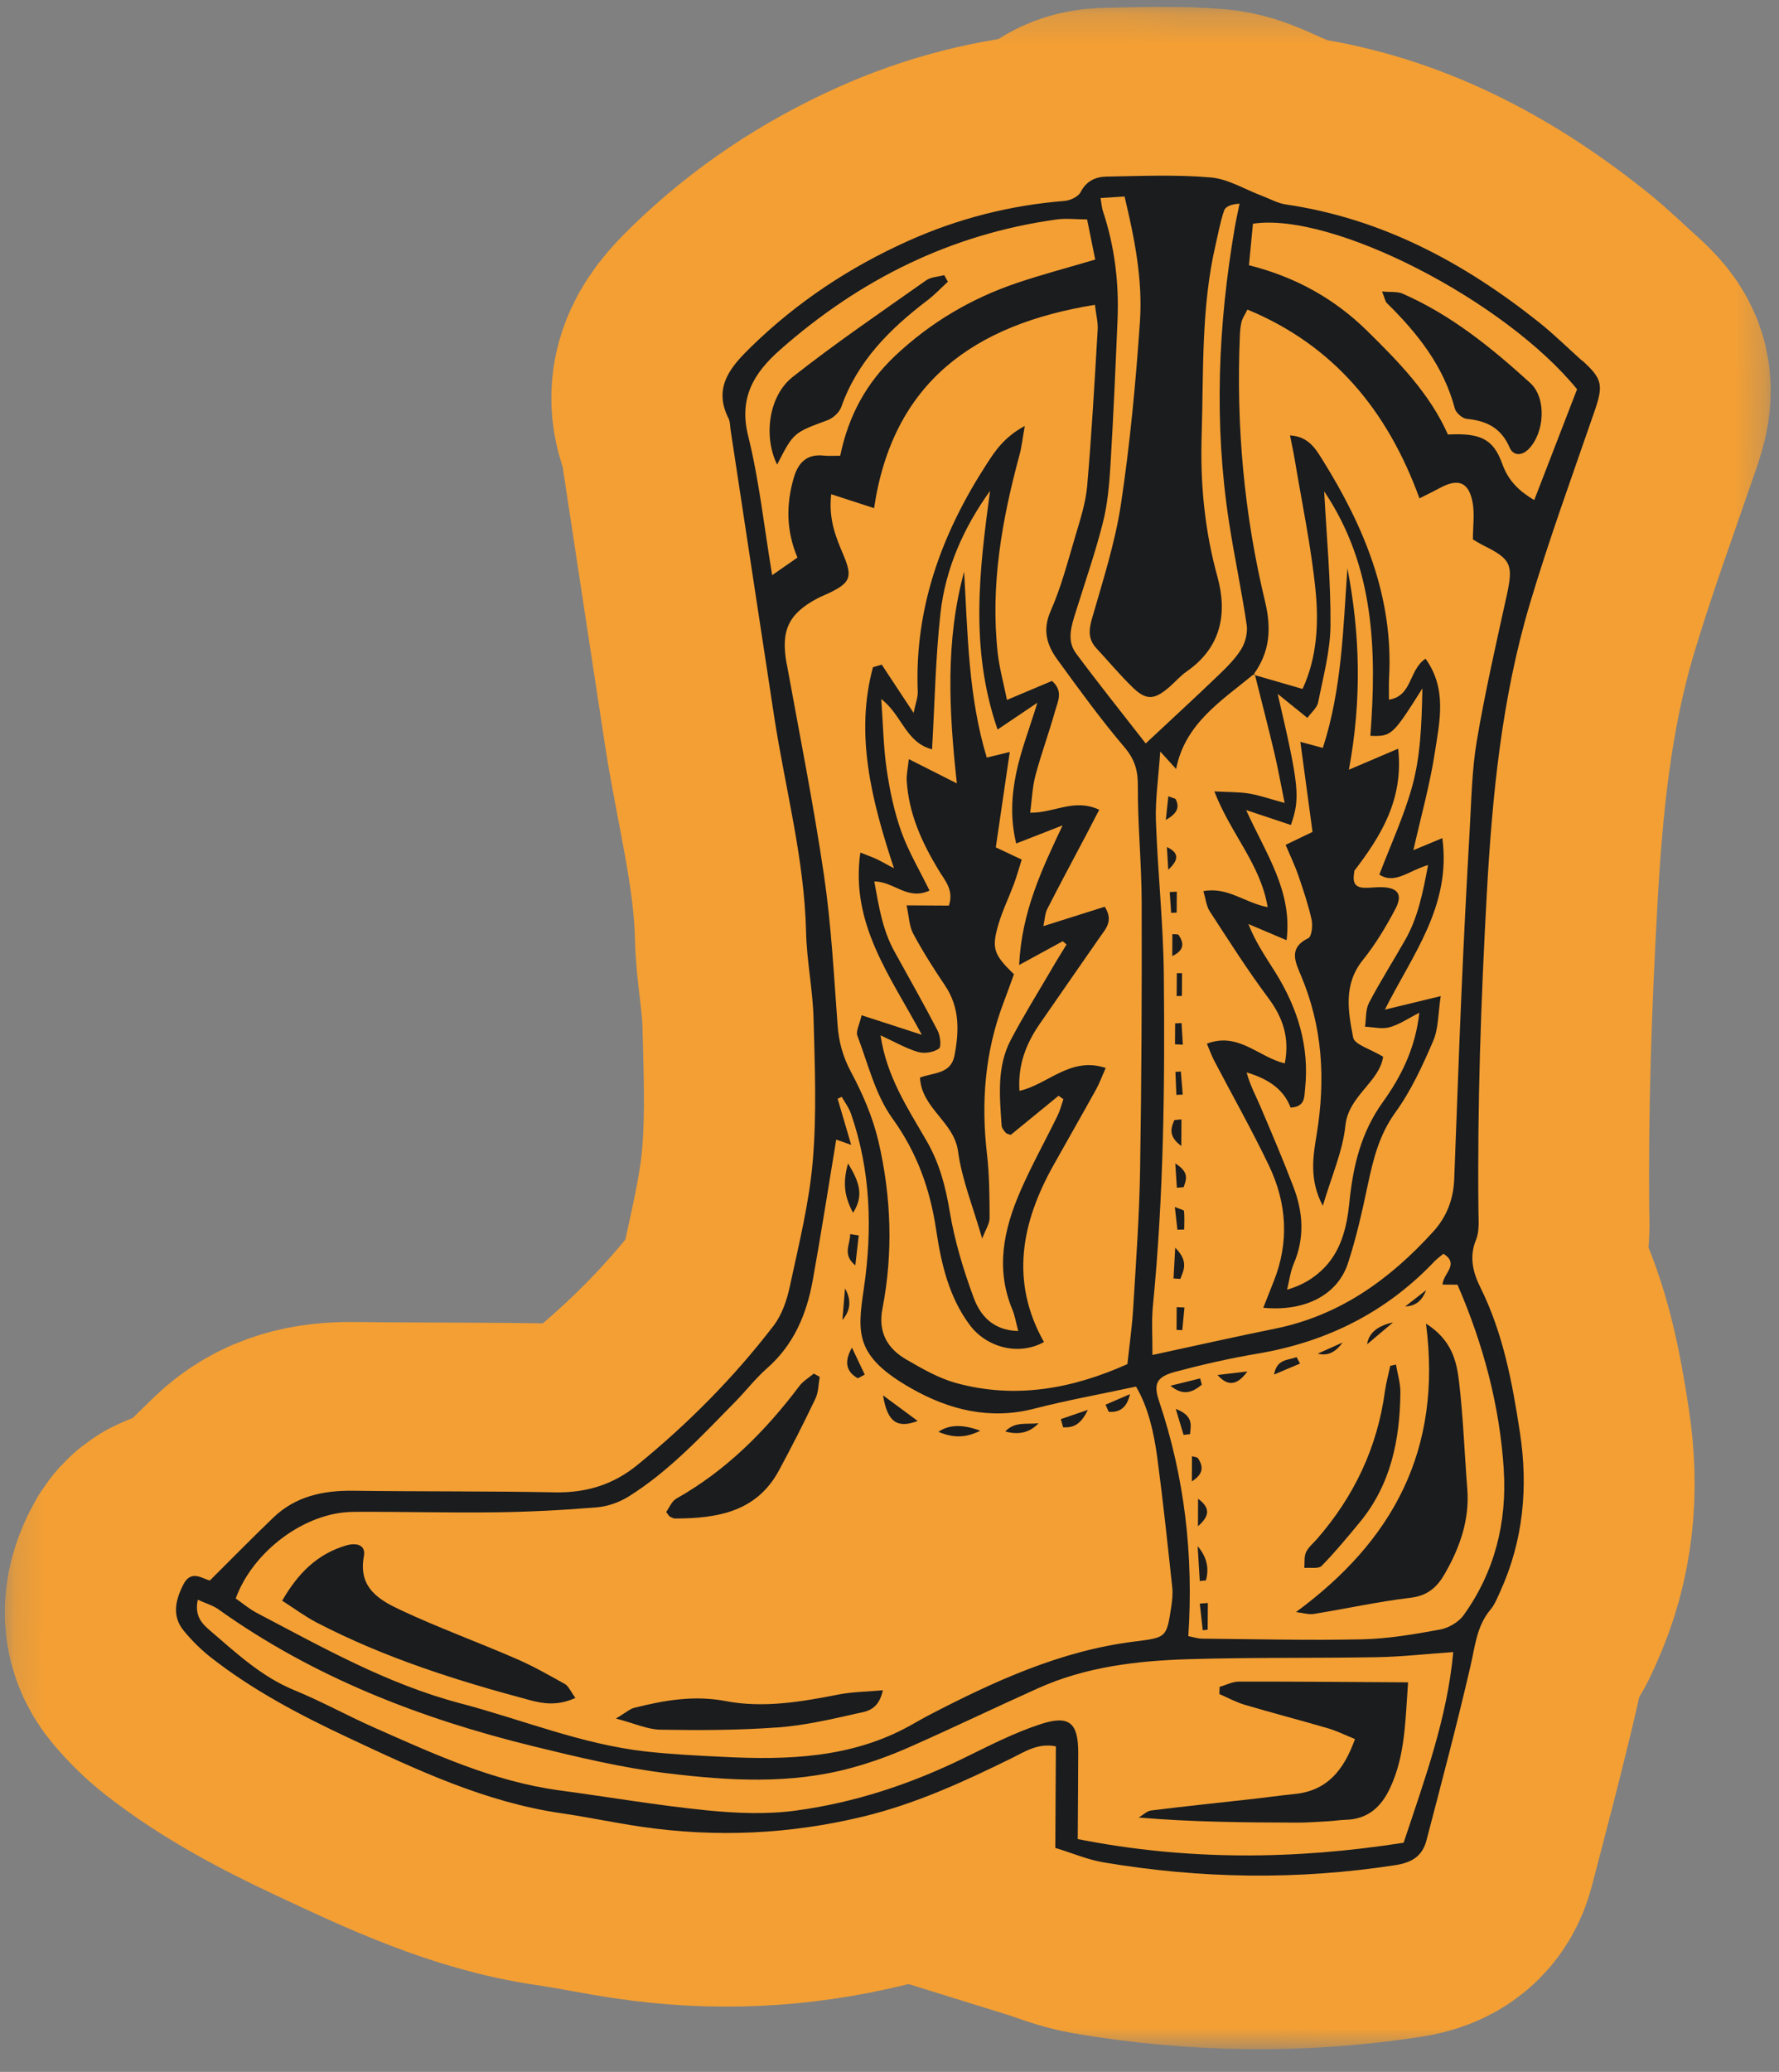 <svg width="61" height="71" viewBox="0 0 61 71" fill="none" xmlns="http://www.w3.org/2000/svg">
<rect x="0" y="0" width="61" height="71" fill="#808080" stroke="none"/>
<g clip-path="url(#clip0_7003_24946)">
<mask id="mask0_7003_24946" style="mask-type:luminance" maskUnits="userSpaceOnUse" x="0" y="0" width="61" height="71">
<path d="M60.793 0.356L0.483 0.008L0.078 69.975L60.388 70.324L60.793 0.356Z" fill="white"/>
</mask>
<g mask="url(#mask0_7003_24946)">
<path d="M43.016 23.167C43.016 23.167 43.014 23.169 43.012 23.17C43.012 23.172 43.009 23.173 43.008 23.174C43.002 23.178 42.996 23.183 42.991 23.186C42.991 23.187 42.989 23.19 42.988 23.191C42.986 23.191 42.985 23.192 42.985 23.192L42.981 23.201L42.979 23.201C42.995 23.208 43.011 23.212 43.028 23.216C43.024 23.2 43.02 23.183 43.016 23.167Z" fill="#F8F8F0"/>
<path d="M46.424 29.944C46.42 29.951 46.414 29.958 46.408 29.965L46.438 29.938C46.438 29.938 46.428 29.942 46.424 29.944Z" fill="#F8F8F0"/>
<path d="M54.243 12.439C53.748 11.996 53.273 11.527 52.753 11.115C50.192 9.079 47.382 7.572 44.092 7.089C43.81 7.048 43.544 6.896 43.271 6.794C42.687 6.575 42.115 6.216 41.516 6.163C40.332 6.062 39.135 6.113 37.944 6.136C37.578 6.142 37.251 6.277 37.052 6.667C36.972 6.823 36.701 6.953 36.505 6.968C34.631 7.12 32.834 7.579 31.125 8.347C29.139 9.239 27.34 10.427 25.775 11.949C25.081 12.622 24.426 13.334 24.978 14.427C25.037 14.539 25.027 14.684 25.047 14.815C25.545 18.091 26.041 21.368 26.543 24.644C26.921 27.099 27.577 29.511 27.636 32.017C27.658 33.008 27.866 33.993 27.892 34.985C27.934 36.607 28.002 38.242 27.865 39.855C27.744 41.303 27.385 42.732 27.081 44.159C26.979 44.632 26.809 45.14 26.52 45.517C25.16 47.288 23.593 48.866 21.859 50.281C21.014 50.97 20.087 51.246 19.008 51.224C16.712 51.177 14.415 51.199 12.119 51.169C11.082 51.154 10.133 51.354 9.365 52.092C8.652 52.776 7.96 53.483 7.193 54.244C6.962 54.205 6.558 53.842 6.282 54.384C6.011 54.915 5.881 55.464 6.301 55.974C6.574 56.302 6.884 56.611 7.221 56.875C8.667 58.009 10.287 58.856 11.941 59.633C14.287 60.733 16.633 61.839 19.238 62.219C20.156 62.352 21.064 62.548 21.983 62.681C24.538 63.057 27.07 62.943 29.586 62.334C31.378 61.902 33.032 61.145 34.674 60.337C35.136 60.111 35.593 59.802 36.2 59.928L36.18 63.406C36.761 63.586 37.281 63.808 37.823 63.9C41.155 64.463 44.492 64.516 47.842 63.998C48.434 63.906 48.77 63.672 48.907 63.145C49.427 61.156 49.955 59.167 50.418 57.165C50.574 56.488 50.63 55.803 51.101 55.241C51.246 55.066 51.334 54.84 51.43 54.629C52.227 52.883 52.396 51.057 52.11 49.175C51.849 47.467 51.536 45.777 50.755 44.206C50.507 43.707 50.356 43.163 50.602 42.569C50.722 42.278 50.689 41.913 50.685 41.582C50.645 37.955 50.772 34.334 50.972 30.712C51.157 27.349 51.483 24.014 52.446 20.78C53.108 18.556 53.91 16.372 54.666 14.175C54.973 13.283 54.939 13.065 54.243 12.439Z" fill="#F39F34" stroke="#F39F34" stroke-width="11.733" stroke-miterlimit="10"/>
<path d="M54.242 12.357C53.747 11.912 53.272 11.444 52.754 11.032C50.191 8.996 47.381 7.489 44.093 7.007C43.811 6.966 43.545 6.814 43.272 6.711C42.688 6.493 42.116 6.133 41.517 6.081C40.334 5.979 39.137 6.031 37.945 6.052C37.579 6.058 37.252 6.193 37.054 6.583C36.975 6.739 36.701 6.869 36.507 6.885C34.633 7.034 32.836 7.493 31.127 8.262C29.141 9.154 27.342 10.343 25.777 11.864C25.085 12.537 24.428 13.25 24.982 14.341C25.038 14.453 25.031 14.6 25.051 14.73C25.549 18.006 26.044 21.283 26.546 24.558C26.923 27.014 27.581 29.426 27.639 31.932C27.661 32.922 27.869 33.908 27.896 34.9C27.939 36.524 28.007 38.157 27.87 39.771C27.749 41.217 27.39 42.648 27.084 44.076C26.984 44.549 26.813 45.056 26.523 45.433C25.163 47.205 23.597 48.782 21.862 50.197C21.017 50.887 20.091 51.162 19.011 51.14C16.715 51.095 14.419 51.117 12.122 51.085C11.086 51.071 10.136 51.271 9.369 52.008C8.656 52.692 7.963 53.399 7.197 54.16C6.966 54.123 6.561 53.759 6.286 54.3C6.016 54.833 5.884 55.382 6.306 55.89C6.579 56.219 6.889 56.529 7.224 56.792C8.67 57.926 10.29 58.774 11.946 59.55C14.292 60.651 16.637 61.757 19.242 62.136C20.161 62.27 21.07 62.465 21.987 62.599C24.543 62.973 27.075 62.859 29.591 62.252C31.383 61.82 33.037 61.062 34.679 60.255C35.141 60.027 35.598 59.719 36.205 59.846L36.185 63.324C36.766 63.502 37.286 63.725 37.828 63.818C41.16 64.382 44.497 64.433 47.847 63.915C48.439 63.824 48.775 63.589 48.913 63.062C49.433 61.073 49.961 59.084 50.424 57.081C50.58 56.405 50.636 55.719 51.107 55.158C51.254 54.984 51.341 54.757 51.438 54.546C52.233 52.799 52.404 50.974 52.117 49.093C51.856 47.384 51.543 45.695 50.763 44.123C50.515 43.624 50.364 43.08 50.611 42.485C50.731 42.194 50.698 41.831 50.694 41.499C50.654 37.872 50.781 34.25 50.981 30.628C51.166 27.267 51.492 23.93 52.455 20.698C53.117 18.473 53.919 16.288 54.675 14.091C54.982 13.2 54.948 12.981 54.252 12.355L54.242 12.357ZM38.56 6.736C38.909 8.189 39.185 9.6 39.087 11.026C38.944 13.111 38.748 15.198 38.438 17.265C38.236 18.602 37.813 19.909 37.438 21.216C37.326 21.611 37.317 21.917 37.597 22.218C38.004 22.657 38.39 23.117 38.816 23.535C39.298 24.008 39.571 23.996 40.097 23.542C40.298 23.368 40.474 23.16 40.69 23.01C41.869 22.19 42.095 21.036 41.742 19.756C41.303 18.167 41.152 16.559 41.203 14.923C41.272 12.733 41.181 10.531 41.685 8.373C41.775 7.985 41.845 7.589 41.974 7.214C42.019 7.08 42.214 6.996 42.503 6.979C42.449 7.249 42.387 7.515 42.341 7.786C41.764 11.142 41.622 14.51 42.141 17.887C42.322 19.064 42.572 20.23 42.747 21.409C42.786 21.674 42.707 22.006 42.566 22.238C42.361 22.572 42.069 22.86 41.783 23.135C40.995 23.892 40.188 24.633 39.285 25.477C38.463 24.421 37.663 23.422 36.898 22.393C36.562 21.943 36.742 21.437 36.891 20.956C37.207 19.941 37.558 18.936 37.818 17.906C37.979 17.269 38.036 16.597 38.077 15.938C38.177 14.282 38.249 12.624 38.319 10.966C38.372 9.695 38.222 8.448 37.818 7.236C37.778 7.118 37.772 6.988 37.737 6.786C38.033 6.768 38.278 6.752 38.561 6.734L38.56 6.736ZM26.476 19.71C26.198 18.036 26.031 16.458 25.652 14.932C25.327 13.623 25.857 12.775 26.747 11.989C29.478 9.579 32.61 8.019 36.238 7.52C36.558 7.476 36.889 7.518 37.276 7.52C37.376 8.018 37.466 8.46 37.554 8.895C36.599 9.179 35.712 9.41 34.845 9.705C33.286 10.235 31.894 11.06 30.692 12.194C29.722 13.11 29.098 14.221 28.81 15.618C28.562 15.617 28.398 15.629 28.238 15.612C27.671 15.553 27.375 15.848 27.223 16.355C26.951 17.271 26.954 18.183 27.344 19.107C27.064 19.301 26.83 19.465 26.475 19.711L26.476 19.71ZM26.974 22.751C26.767 21.61 27.029 21.033 28.038 20.501C28.155 20.439 28.28 20.393 28.4 20.335C29.151 19.978 29.244 19.789 28.925 19.031C28.667 18.418 28.404 17.817 28.501 16.936C29.034 17.108 29.463 17.249 29.971 17.413C30.611 13.101 33.397 11.116 37.544 10.446C37.585 10.799 37.654 11.051 37.638 11.298C37.532 13.084 37.433 14.871 37.278 16.653C37.227 17.238 37.036 17.817 36.868 18.386C36.613 19.244 36.386 20.122 36.026 20.938C35.739 21.589 35.894 22.104 36.254 22.599C36.996 23.619 37.737 24.643 38.553 25.602C38.908 26.02 39.019 26.396 39.016 26.933C39.008 28.256 39.143 29.579 39.147 30.903C39.155 33.96 39.143 37.017 39.093 40.073C39.068 41.663 38.951 43.253 38.855 44.841C38.818 45.466 38.728 46.087 38.657 46.746C36.766 47.592 34.814 47.952 32.779 47.393C32.182 47.228 31.62 46.903 31.078 46.589C30.42 46.21 30.102 45.645 30.259 44.84C30.63 42.926 30.56 41.005 30.122 39.116C29.929 38.291 29.581 37.482 29.178 36.731C28.901 36.212 28.764 35.713 28.721 35.14C28.593 33.424 28.504 31.698 28.254 29.998C27.896 27.572 27.416 25.164 26.977 22.751L26.974 22.751ZM12.095 51.809C13.725 51.798 15.354 51.846 16.985 51.824C18.146 51.81 19.307 51.75 20.464 51.654C20.838 51.624 21.237 51.481 21.557 51.282C22.95 50.41 24.059 49.207 25.202 48.046C25.574 47.668 25.901 47.24 26.298 46.891C27.221 46.082 27.66 45.032 27.869 43.869C28.156 42.276 28.406 40.674 28.673 39.053C28.813 39.102 28.93 39.143 29.186 39.232C29.008 38.627 28.864 38.14 28.721 37.651C28.768 37.629 28.814 37.608 28.862 37.586C28.968 37.776 29.104 37.954 29.176 38.155C29.861 40.115 29.916 42.142 29.62 44.157C29.396 45.683 29.304 46.473 31.243 47.575C32.539 48.312 33.937 48.665 35.458 48.274C36.578 47.986 37.719 47.78 38.953 47.516C39.368 48.217 39.565 49.079 39.682 49.951C39.879 51.426 40.035 52.906 40.194 54.385C40.219 54.613 40.194 54.851 40.159 55.08C39.998 56.128 39.991 56.116 38.884 56.255C36.369 56.57 34.109 57.607 31.891 58.755C31.655 58.877 31.426 59.012 31.193 59.141C29.193 60.245 27.02 60.316 24.819 60.206C23.925 60.162 23.028 60.12 22.139 60.02C19.946 59.774 17.906 58.928 15.793 58.373C13.285 57.713 11.063 56.457 8.802 55.27C8.543 55.135 8.315 54.938 8.082 54.777C8.677 53.148 10.468 51.823 12.096 51.811L12.095 51.809ZM48.126 63.148C44.378 63.733 40.7 63.763 36.954 63.022C36.96 61.968 36.969 61.008 36.971 60.049C36.97 59.047 36.669 58.763 35.696 59.079C34.787 59.372 33.924 59.82 33.061 60.241C31.228 61.138 29.305 61.774 27.29 62.046C26.281 62.183 25.228 62.137 24.209 62.035C22.529 61.866 20.862 61.578 19.188 61.354C16.916 61.049 14.863 60.101 12.799 59.187C11.889 58.783 11.014 58.298 10.094 57.921C8.959 57.456 8.092 56.638 7.188 55.864C6.914 55.631 6.665 55.36 6.782 54.82C7.056 54.946 7.299 55.013 7.491 55.15C10.76 57.482 14.43 58.898 18.296 59.844C19.808 60.213 21.333 60.581 22.874 60.767C24.982 61.023 27.115 61.155 29.207 60.579C29.874 60.396 30.532 60.159 31.165 59.879C32.652 59.223 34.117 58.516 35.601 57.85C37.236 57.117 38.988 56.912 40.748 56.858C42.907 56.792 45.067 56.827 47.227 56.789C48.053 56.774 48.876 56.681 49.83 56.614C49.63 58.848 48.854 60.971 48.129 63.146L48.126 63.148ZM51.562 50.372C51.675 52.162 51.253 53.87 50.183 55.353C50.01 55.594 49.663 55.792 49.368 55.844C48.49 56.004 47.599 56.158 46.711 56.177C44.884 56.217 43.054 56.171 41.226 56.154C41.069 56.153 40.913 56.099 40.746 56.068C40.929 53.29 40.619 50.614 39.742 48.01C39.543 47.418 39.654 47.181 40.306 47.007C41.234 46.76 42.174 46.546 43.12 46.387C45.492 45.988 47.529 44.971 49.19 43.222C49.28 43.127 49.389 43.052 49.495 42.964C50.06 43.326 49.482 43.633 49.463 44.021C49.648 44.022 49.819 44.023 49.976 44.024C50.859 46.06 51.425 48.175 51.564 50.37L51.562 50.372ZM51.664 20.404C51.301 22.058 50.922 23.709 50.64 25.377C50.469 26.383 50.453 27.418 50.394 28.442C50.288 30.3 50.193 32.159 50.112 34.019C50.019 36.144 49.949 38.271 49.864 40.398C49.837 41.084 49.618 41.685 49.143 42.207C47.655 43.845 45.937 45.083 43.72 45.531C42.358 45.807 41.002 46.113 39.516 46.433C39.52 45.839 39.48 45.283 39.533 44.739C39.903 40.964 39.944 37.177 39.906 33.39C39.888 31.635 39.696 29.883 39.635 28.128C39.609 27.413 39.72 26.692 39.783 25.753C40.067 26.066 40.198 26.209 40.328 26.352C40.632 24.791 41.887 24.012 42.988 23.106C43.542 22.34 43.603 21.549 43.376 20.607C42.658 17.626 42.384 14.587 42.513 11.518C42.52 11.353 42.532 11.185 42.572 11.026C42.603 10.902 42.684 10.79 42.773 10.608C45.736 11.835 47.578 14.074 48.672 17.078C48.982 16.921 49.178 16.828 49.368 16.724C50.007 16.376 50.374 16.521 50.498 17.242C50.564 17.622 50.506 18.023 50.504 18.485C50.596 18.538 50.73 18.625 50.874 18.696C51.82 19.162 51.894 19.36 51.664 20.404ZM52.609 17.138C52.082 16.824 51.721 16.477 51.514 15.903C51.204 15.035 50.761 14.835 49.647 14.89C49.029 13.494 47.956 12.396 46.871 11.331C45.767 10.246 44.432 9.492 42.825 9.089C42.872 8.602 42.917 8.124 42.962 7.666C45.702 7.256 51.605 10.306 54.076 13.339C53.596 14.578 53.109 15.841 52.608 17.137L52.609 17.138Z" fill="#1A1C1E"/>
<path d="M43.015 23.084C43.006 23.091 42.996 23.099 42.988 23.106C42.985 23.11 42.983 23.116 42.978 23.12L43.015 23.084Z" fill="#1A1C1E"/>
<path d="M18.147 58.256C18.614 58.381 19.111 58.467 19.73 58.185C19.561 57.955 19.495 57.779 19.371 57.71C18.824 57.403 18.274 57.092 17.7 56.843C16.389 56.275 15.044 55.784 13.751 55.18C13.013 54.837 12.272 54.413 12.477 53.333C12.553 52.927 12.207 52.86 11.866 52.961C10.887 53.25 10.223 53.903 9.675 54.854C10.085 55.114 10.455 55.392 10.858 55.602C13.172 56.804 15.641 57.588 18.149 58.256L18.147 58.256Z" fill="#1A1C1E"/>
<path d="M22.968 51.971C23.026 52 23.09 52.038 23.152 52.037C24.588 52.032 25.937 51.818 26.708 50.392C27.147 49.58 27.566 48.757 27.963 47.923C28.067 47.703 28.062 47.431 28.107 47.183C28.038 47.146 27.972 47.108 27.904 47.071C27.736 47.211 27.537 47.327 27.409 47.497C26.242 49.044 24.899 50.392 23.195 51.352C23.032 51.443 22.946 51.672 22.842 51.813C22.926 51.92 22.942 51.957 22.968 51.969L22.968 51.971Z" fill="#1A1C1E"/>
<path d="M26.629 59.2C27.55 59.134 28.463 58.927 29.367 58.721C29.681 58.65 30.119 58.633 30.272 57.923C29.694 57.975 29.212 57.977 28.746 58.069C27.467 58.322 26.166 58.539 24.887 58.294C23.791 58.085 22.78 58.267 21.751 58.523C21.594 58.563 21.459 58.689 21.119 58.892C21.767 59.061 22.206 59.267 22.648 59.274C23.974 59.296 25.306 59.294 26.629 59.198L26.629 59.2Z" fill="#1A1C1E"/>
<path d="M31.467 48.695C31.075 48.405 30.694 48.124 30.279 47.817C30.425 48.725 30.757 48.962 31.467 48.695Z" fill="#1A1C1E"/>
<path d="M29.079 39.867C28.877 40.569 28.971 41.036 29.251 41.56C29.634 40.957 29.46 40.501 29.079 39.867Z" fill="#1A1C1E"/>
<path d="M33.612 49.029C33.011 48.803 32.533 48.816 32.179 49.067C32.662 49.269 33.091 49.29 33.612 49.029Z" fill="#1A1C1E"/>
<path d="M29.416 47.232C29.495 47.189 29.573 47.146 29.651 47.105C29.504 46.797 29.358 46.489 29.212 46.181C28.924 46.686 29.032 47.019 29.416 47.233L29.416 47.232Z" fill="#1A1C1E"/>
<path d="M28.975 44.151C28.945 44.511 28.915 44.871 28.885 45.233C29.168 44.908 29.198 44.548 28.975 44.151Z" fill="#1A1C1E"/>
<path d="M29.446 42.336C29.347 42.32 29.249 42.306 29.15 42.29C29.161 42.642 28.868 42.987 29.328 43.362C29.367 43.02 29.407 42.678 29.445 42.336L29.446 42.336Z" fill="#1A1C1E"/>
<path d="M35.611 48.772C35.19 48.82 34.805 48.703 34.469 49.053C34.934 49.184 35.315 49.09 35.611 48.772Z" fill="#1A1C1E"/>
<path d="M38.746 47.775C38.466 47.896 38.187 48.016 37.907 48.137C37.944 48.219 37.98 48.298 38.017 48.38C38.365 48.408 38.635 48.267 38.746 47.775Z" fill="#1A1C1E"/>
<path d="M37.3 48.314C36.877 48.46 36.627 48.546 36.375 48.631C36.401 48.725 36.428 48.819 36.454 48.913C36.765 48.924 37.041 48.863 37.3 48.314Z" fill="#1A1C1E"/>
<path d="M29.398 35.49C29.762 36.449 30.011 37.506 30.594 38.317C31.443 39.495 31.889 40.737 32.1 42.146C32.271 43.287 32.529 44.434 33.25 45.403C33.83 46.183 34.937 46.469 35.796 45.989C34.63 43.917 35.019 41.906 36.117 39.94C36.604 39.07 37.1 38.205 37.584 37.332C37.702 37.118 37.786 36.884 37.913 36.597C36.696 36.196 35.944 37.161 34.956 37.381C34.897 36.477 35.192 35.752 35.654 35.082C36.333 34.096 37.022 33.116 37.702 32.131C37.902 31.842 38.195 31.567 37.881 31.072C37.217 31.282 36.539 31.496 35.776 31.737C35.825 31.511 35.829 31.309 35.911 31.147C36.348 30.291 36.804 29.444 37.252 28.594C37.394 28.324 37.534 28.051 37.691 27.749C36.827 27.346 36.151 27.863 35.324 27.85C35.385 27.391 35.399 26.966 35.506 26.567C35.703 25.829 35.97 25.11 36.175 24.375C36.267 24.048 36.474 23.68 36.07 23.335C35.596 23.535 35.12 23.735 34.528 23.985C34.408 23.394 34.267 22.889 34.21 22.375C33.954 20.055 34.357 17.804 34.961 15.577C35.032 15.314 35.06 15.039 35.138 14.597C34.438 14.976 34.13 15.44 33.827 15.909C32.292 18.281 31.353 20.832 31.469 23.704C31.476 23.9 31.394 24.1 31.326 24.431C30.901 23.787 30.568 23.281 30.234 22.776C30.133 22.805 30.034 22.834 29.933 22.864C29.314 25.161 29.873 27.394 30.653 29.755C30.331 29.584 30.191 29.502 30.045 29.434C29.905 29.369 29.76 29.319 29.5 29.216C29.153 31.661 30.522 33.439 31.609 35.461C30.844 35.213 30.257 35.023 29.543 34.791C29.467 35.127 29.341 35.343 29.398 35.491L29.398 35.49ZM31.486 36.05C31.7 36.114 32.012 36.061 32.194 35.935C32.284 35.874 32.242 35.494 32.149 35.316C31.675 34.402 31.166 33.507 30.669 32.606C30.262 31.87 30.134 31.066 29.979 30.205C30.66 30.21 31.112 30.868 31.872 30.519C31.537 29.831 31.15 29.185 30.902 28.491C30.659 27.809 30.509 27.085 30.403 26.366C30.293 25.617 30.282 24.852 30.217 23.955C30.929 24.499 31.058 25.449 31.959 25.677C32.051 24.089 32.078 22.547 32.247 21.021C32.417 19.487 33.035 18.092 33.948 16.821C33.584 19.523 33.245 22.216 34.206 25C34.694 24.671 35.055 24.429 35.571 24.081C35.286 25.006 34.997 25.742 34.842 26.505C34.686 27.267 34.638 28.056 34.844 28.905C35.417 28.682 35.925 28.482 36.435 28.284C35.729 29.784 35.032 31.234 34.945 33.069C35.554 32.736 35.997 32.496 36.438 32.255C36.483 32.292 36.527 32.328 36.571 32.365C36.394 32.657 36.212 32.945 36.042 33.24C35.576 34.038 35.085 34.823 34.656 35.641C34.172 36.565 34.278 37.577 34.344 38.571C34.351 38.657 34.424 38.749 34.487 38.819C34.526 38.862 34.604 38.868 34.658 38.89C35.204 38.443 35.752 37.996 36.297 37.55C36.353 37.589 36.407 37.629 36.463 37.668C36.398 37.855 36.35 38.051 36.264 38.228C35.842 39.093 35.37 39.938 34.986 40.821C34.416 42.13 34.129 43.477 34.713 44.877C34.798 45.081 34.833 45.308 34.915 45.611C34.052 45.595 33.612 45.08 33.388 44.474C33.033 43.516 32.732 42.521 32.565 41.517C32.421 40.649 32.211 39.852 31.765 39.084C31.125 37.977 30.401 36.894 30.193 35.479C30.67 35.699 31.062 35.926 31.483 36.052L31.486 36.05Z" fill="#1A1C1E"/>
<path d="M44.045 27.515C43.521 27.372 43.182 27.252 42.832 27.194C42.497 27.139 42.152 27.148 41.639 27.12C42.199 28.574 43.224 29.614 43.466 31.086C42.688 30.943 42.101 30.383 41.263 30.538C41.346 30.814 41.365 31.052 41.48 31.228C42.133 32.231 42.774 33.243 43.49 34.201C43.996 34.879 44.223 35.57 44.055 36.439C43.159 36.234 42.466 35.352 41.383 35.765C41.479 35.992 41.542 36.172 41.629 36.339C42.258 37.542 42.93 38.727 43.515 39.952C44.126 41.234 44.211 42.571 43.672 43.916C43.555 44.209 43.441 44.501 43.316 44.815C44.735 44.954 45.861 44.381 46.218 43.295C46.507 42.415 46.709 41.504 46.901 40.598C47.088 39.721 47.291 38.889 47.843 38.125C48.381 37.382 48.776 36.524 49.141 35.675C49.327 35.246 49.309 34.731 49.401 34.135C48.675 34.311 48.113 34.447 47.486 34.599C48.423 32.725 49.77 31.051 49.456 28.721C49.045 28.892 48.766 29.009 48.464 29.134C48.725 27.971 49.029 26.893 49.198 25.794C49.362 24.728 49.627 23.61 48.88 22.573C48.298 22.955 48.436 23.85 47.625 23.977C47.626 23.701 47.618 23.469 47.63 23.239C47.785 20.46 46.772 18.038 45.34 15.747C45.104 15.37 44.861 14.958 44.233 14.921C44.295 15.235 44.351 15.486 44.393 15.737C44.642 17.242 44.962 18.741 45.111 20.256C45.223 21.392 45.152 22.557 44.663 23.609C44.057 23.433 43.543 23.284 43.033 23.137C43.254 24.017 43.481 24.894 43.691 25.777C43.817 26.31 43.913 26.849 44.049 27.518L44.045 27.515ZM44.83 24.6C44.967 24.41 45.163 24.253 45.199 24.064C45.372 23.188 45.615 22.304 45.621 21.421C45.633 19.904 45.486 18.385 45.405 16.838C47.127 19.395 47.211 22.282 46.988 25.216C47.714 25.241 47.75 25.209 48.772 23.591C48.748 24.873 48.702 25.948 48.415 26.974C48.135 27.977 47.691 28.936 47.297 29.97C47.828 30.318 48.296 29.837 48.968 29.643C48.786 30.596 48.622 31.439 48.183 32.209C47.773 32.93 47.326 33.631 46.942 34.365C46.82 34.598 46.846 34.908 46.806 35.183C47.088 35.196 47.386 35.274 47.645 35.203C47.978 35.113 48.278 34.902 48.666 34.706C48.536 35.91 48.046 36.891 47.419 37.762C46.664 38.812 46.394 39.962 46.269 41.203C46.182 42.063 45.983 42.919 45.306 43.544C44.998 43.827 44.635 44.051 44.132 44.195C44.207 43.894 44.244 43.577 44.365 43.296C44.741 42.414 44.682 41.537 44.35 40.672C43.997 39.745 43.607 38.833 43.218 37.919C43.056 37.539 42.856 37.173 42.746 36.75C43.443 36.96 44.004 37.294 44.253 37.955C44.763 37.928 44.72 37.586 44.751 37.298C44.902 35.852 44.492 34.545 43.738 33.333C43.411 32.808 43.055 32.303 42.806 31.665C43.227 31.843 43.646 32.02 44.116 32.22C44.32 30.534 43.42 29.285 42.729 27.76C43.365 27.972 43.815 28.121 44.263 28.271C44.588 27.345 44.551 26.951 43.81 23.778C44.196 24.091 44.476 24.317 44.832 24.604L44.83 24.6Z" fill="#1A1C1E"/>
<path d="M43.015 23.084L42.978 23.12C42.995 23.124 43.012 23.13 43.027 23.134C43.023 23.117 43.019 23.101 43.015 23.084Z" fill="#1A1C1E"/>
<path d="M40.605 42.134C40.607 41.923 40.62 41.711 40.599 41.501C40.595 41.461 40.456 41.435 40.284 41.361C40.32 41.674 40.347 41.907 40.372 42.139C40.45 42.137 40.529 42.136 40.605 42.134Z" fill="#1A1C1E"/>
<path d="M40.012 29.028C40.031 29.347 40.044 29.576 40.058 29.806C40.333 29.544 40.522 29.264 40.012 29.028Z" fill="#1A1C1E"/>
<path d="M40.341 45.574C40.407 45.576 40.472 45.579 40.539 45.581C40.565 45.323 40.589 45.065 40.614 44.806C40.524 44.802 40.435 44.797 40.347 44.794L40.343 45.574L40.341 45.574Z" fill="#1A1C1E"/>
<path d="M40.297 42.757C40.272 43.222 40.255 43.516 40.239 43.811C40.318 43.816 40.395 43.822 40.473 43.826C40.583 43.529 40.769 43.231 40.297 42.757Z" fill="#1A1C1E"/>
<path d="M40.299 39.869C40.322 40.227 40.337 40.465 40.354 40.702C40.432 40.696 40.511 40.689 40.587 40.682C40.664 40.437 40.808 40.187 40.299 39.869Z" fill="#1A1C1E"/>
<path d="M40.506 39.27C40.508 38.91 40.51 38.635 40.511 38.359C40.43 38.367 40.349 38.374 40.27 38.382C40.132 38.674 40.075 38.956 40.506 39.27Z" fill="#1A1C1E"/>
<path d="M40.294 35.07L40.29 35.786C40.38 35.791 40.469 35.796 40.558 35.8C40.543 35.553 40.529 35.306 40.514 35.058C40.441 35.062 40.367 35.066 40.294 35.07Z" fill="#1A1C1E"/>
<path d="M40.415 32.039C40.394 32.009 40.305 32.022 40.2 32.01L40.196 32.763C40.627 32.556 40.592 32.31 40.415 32.041L40.415 32.039Z" fill="#1A1C1E"/>
<path d="M40.531 33.349C40.471 33.348 40.412 33.349 40.352 33.35L40.347 34.135C40.407 34.133 40.466 34.129 40.526 34.127L40.531 33.349Z" fill="#1A1C1E"/>
<path d="M40.351 30.558C40.27 30.562 40.189 30.566 40.109 30.57C40.126 30.807 40.143 31.045 40.158 31.282C40.221 31.28 40.284 31.276 40.347 31.273C40.348 31.035 40.35 30.797 40.351 30.558Z" fill="#1A1C1E"/>
<path d="M40.32 27.397C40.301 27.357 40.213 27.349 40.061 27.288C40.035 27.542 40.011 27.767 39.975 28.099C40.348 27.883 40.457 27.687 40.319 27.398L40.32 27.397Z" fill="#1A1C1E"/>
<path d="M40.304 36.731C40.315 36.993 40.327 37.256 40.337 37.52C40.41 37.516 40.483 37.514 40.555 37.51C40.533 37.246 40.513 36.982 40.49 36.718C40.427 36.723 40.366 36.727 40.303 36.732L40.304 36.731Z" fill="#1A1C1E"/>
<path d="M42.48 57.626C42.259 57.626 42.041 57.744 41.819 57.805C41.816 57.888 41.813 57.97 41.81 58.052C42.097 58.176 42.375 58.329 42.672 58.418C43.626 58.7 44.59 58.95 45.545 59.229C45.845 59.318 46.127 59.46 46.461 59.595C46.073 60.672 45.502 61.363 44.401 61.477C43.872 61.531 43.347 61.605 42.82 61.663C41.704 61.788 40.587 61.902 39.473 62.042C39.324 62.061 39.189 62.2 39.046 62.284C40.879 62.44 42.666 62.453 44.453 62.458C44.818 62.46 45.183 62.431 45.546 62.411C45.745 62.4 45.943 62.367 46.141 62.362C46.897 62.342 47.359 61.927 47.665 61.271C48.184 60.162 48.185 58.978 48.281 57.651C46.253 57.639 44.365 57.623 42.478 57.626L42.48 57.626Z" fill="#1A1C1E"/>
<path d="M48.895 45.356C49.46 49.684 47.768 52.794 44.438 55.243C44.685 55.273 44.873 55.335 45.045 55.308C46.157 55.127 47.26 54.884 48.377 54.751C48.953 54.681 49.277 54.387 49.534 53.941C50.056 53.037 50.396 52.083 50.311 51.013C50.215 49.788 50.172 48.559 50.028 47.34C49.945 46.641 49.78 45.919 48.894 45.357L48.895 45.356Z" fill="#1A1C1E"/>
<path d="M45.318 53.66C45.781 53.189 46.203 52.676 46.625 52.166C47.694 50.873 48.002 49.333 48.018 47.713C48.02 47.395 47.92 47.078 47.866 46.761C47.802 46.775 47.736 46.791 47.672 46.804C47.61 47.091 47.529 47.377 47.489 47.668C47.23 49.598 46.432 51.277 45.158 52.739C45.027 52.889 44.86 53.022 44.781 53.196C44.71 53.351 44.74 53.551 44.725 53.731C44.927 53.711 45.209 53.77 45.319 53.66L45.318 53.66Z" fill="#1A1C1E"/>
<path d="M41.139 54.179C41.209 54.171 41.279 54.163 41.349 54.157C41.469 53.737 41.375 53.346 41.066 52.985C41.098 53.502 41.119 53.84 41.139 54.179Z" fill="#1A1C1E"/>
<path d="M41.151 47.236C40.812 47.319 40.473 47.404 40.133 47.487C40.577 47.854 40.904 47.705 41.209 47.45C41.19 47.378 41.17 47.307 41.151 47.236Z" fill="#1A1C1E"/>
<path d="M46.876 46.066C47.236 45.762 47.5 45.54 47.766 45.317C47.229 45.433 46.933 45.683 46.876 46.066Z" fill="#1A1C1E"/>
<path d="M42.772 46.998C42.431 47.038 42.088 47.078 41.747 47.118C42.155 47.582 42.478 47.396 42.772 46.998Z" fill="#1A1C1E"/>
<path d="M44.456 46.506C44.164 46.623 43.783 46.559 43.687 47.102C43.984 46.977 44.28 46.853 44.577 46.727C44.536 46.653 44.498 46.58 44.458 46.506L44.456 46.506Z" fill="#1A1C1E"/>
<path d="M46.034 46.007C45.686 46.163 45.436 46.274 45.186 46.386C45.508 46.475 45.79 46.349 46.034 46.007Z" fill="#1A1C1E"/>
<path d="M40.316 48.281C40.436 48.683 40.51 48.926 40.583 49.171C40.657 49.163 40.731 49.155 40.805 49.147C40.829 48.85 40.939 48.521 40.316 48.281Z" fill="#1A1C1E"/>
<path d="M48.899 44.212C48.6 44.445 48.394 44.607 48.186 44.768C48.526 44.762 48.764 44.577 48.899 44.212Z" fill="#1A1C1E"/>
<path d="M41.076 52.303C41.421 51.998 41.561 51.711 41.081 51.36C41.079 51.749 41.078 52.025 41.076 52.303Z" fill="#1A1C1E"/>
<path d="M41.08 49.973C41.055 49.934 40.97 49.932 40.872 49.901L40.867 50.764C41.279 50.505 41.258 50.252 41.08 49.973Z" fill="#1A1C1E"/>
<path d="M41.241 55.866C41.297 55.859 41.355 55.854 41.41 55.847L41.416 54.932C41.324 54.939 41.231 54.947 41.139 54.953C41.174 55.258 41.207 55.561 41.241 55.866Z" fill="#1A1C1E"/>
<path d="M28.376 14.399C28.566 14.329 28.781 14.133 28.846 13.947C29.4 12.376 30.512 11.272 31.795 10.295C32.048 10.104 32.267 9.869 32.502 9.654C32.46 9.579 32.419 9.504 32.377 9.429C32.169 9.485 31.923 9.49 31.757 9.606C30.219 10.692 28.658 11.752 27.18 12.917C26.341 13.578 26.179 14.982 26.647 15.921C27.21 14.818 27.214 14.829 28.376 14.399Z" fill="#1A1C1E"/>
<path d="M48.098 10.064C47.921 9.986 47.696 10.017 47.389 9.989C47.495 10.255 47.503 10.333 47.544 10.375C48.594 11.409 49.497 12.532 49.884 13.998C49.924 14.148 50.142 14.34 50.293 14.354C50.972 14.418 51.475 14.666 51.762 15.335C51.888 15.627 52.181 15.627 52.417 15.386C52.959 14.836 53.043 13.645 52.468 13.122C51.145 11.92 49.756 10.791 48.096 10.064L48.098 10.064Z" fill="#1A1C1E"/>
<path d="M33.678 42.444C33.794 42.136 33.932 41.939 33.932 41.741C33.929 41.011 33.927 40.277 33.843 39.554C33.635 37.775 33.771 36.042 34.411 34.358C34.538 34.024 34.658 33.685 34.767 33.385C34.074 32.716 33.994 32.504 34.232 31.685C34.371 31.209 34.593 30.758 34.767 30.291C34.866 30.024 34.941 29.747 35.034 29.457C34.694 29.296 34.441 29.177 34.145 29.038C34.304 27.954 34.456 26.913 34.624 25.769C34.292 25.849 34.087 25.9 33.835 25.961C33.204 23.882 33.182 21.738 33.059 19.591C32.416 21.943 32.533 24.333 32.81 26.846C32.186 26.531 31.725 26.298 31.162 26.014C31.13 26.332 31.078 26.547 31.091 26.758C31.159 27.885 31.612 28.873 32.187 29.822C32.395 30.169 32.718 30.503 32.536 31.034L31.086 31.026C31.17 31.412 31.175 31.741 31.314 31.998C31.642 32.61 32.019 33.199 32.407 33.777C32.912 34.53 32.889 35.338 32.728 36.173C32.606 36.808 32.014 36.752 31.545 36.926C31.6 37.986 32.712 38.438 32.85 39.453C32.981 40.421 33.364 41.353 33.678 42.444Z" fill="#1A1C1E"/>
<path d="M44.084 28.954C44.244 29.336 44.4 29.657 44.516 29.993C44.687 30.492 44.858 30.996 44.972 31.51C45.017 31.714 44.978 32.093 44.862 32.149C44.187 32.472 44.401 32.941 44.598 33.404C45.352 35.17 45.456 36.988 45.148 38.869C45.023 39.626 44.884 40.428 45.358 41.322C45.656 40.31 46.041 39.454 46.133 38.568C46.238 37.551 47.298 37.08 47.426 36.213C46.986 35.945 46.446 35.798 46.399 35.556C46.226 34.663 46.057 33.736 46.728 32.901C47.162 32.362 47.526 31.756 47.849 31.143C48.11 30.645 47.926 30.412 47.362 30.402C47.163 30.398 46.963 30.432 46.765 30.422C46.374 30.403 46.394 30.132 46.44 29.853C46.434 29.855 46.43 29.857 46.425 29.858C47.348 28.654 48.133 27.403 47.942 25.656C47.372 25.898 46.909 26.097 46.252 26.377C46.7 23.967 46.635 21.718 46.201 19.473C46.056 21.542 46.011 23.619 45.359 25.63C45.12 25.566 44.912 25.51 44.588 25.423C44.737 26.519 44.872 27.522 45.005 28.508C44.669 28.669 44.415 28.791 44.084 28.951L44.084 28.954Z" fill="#1A1C1E"/>
</g>
</g>
<defs>
<clipPath id="clip0_7003_24946">
<rect width="60.432" height="70" fill="white" transform="translate(0.405) rotate(0.331)"/>
</clipPath>
</defs>
</svg>
